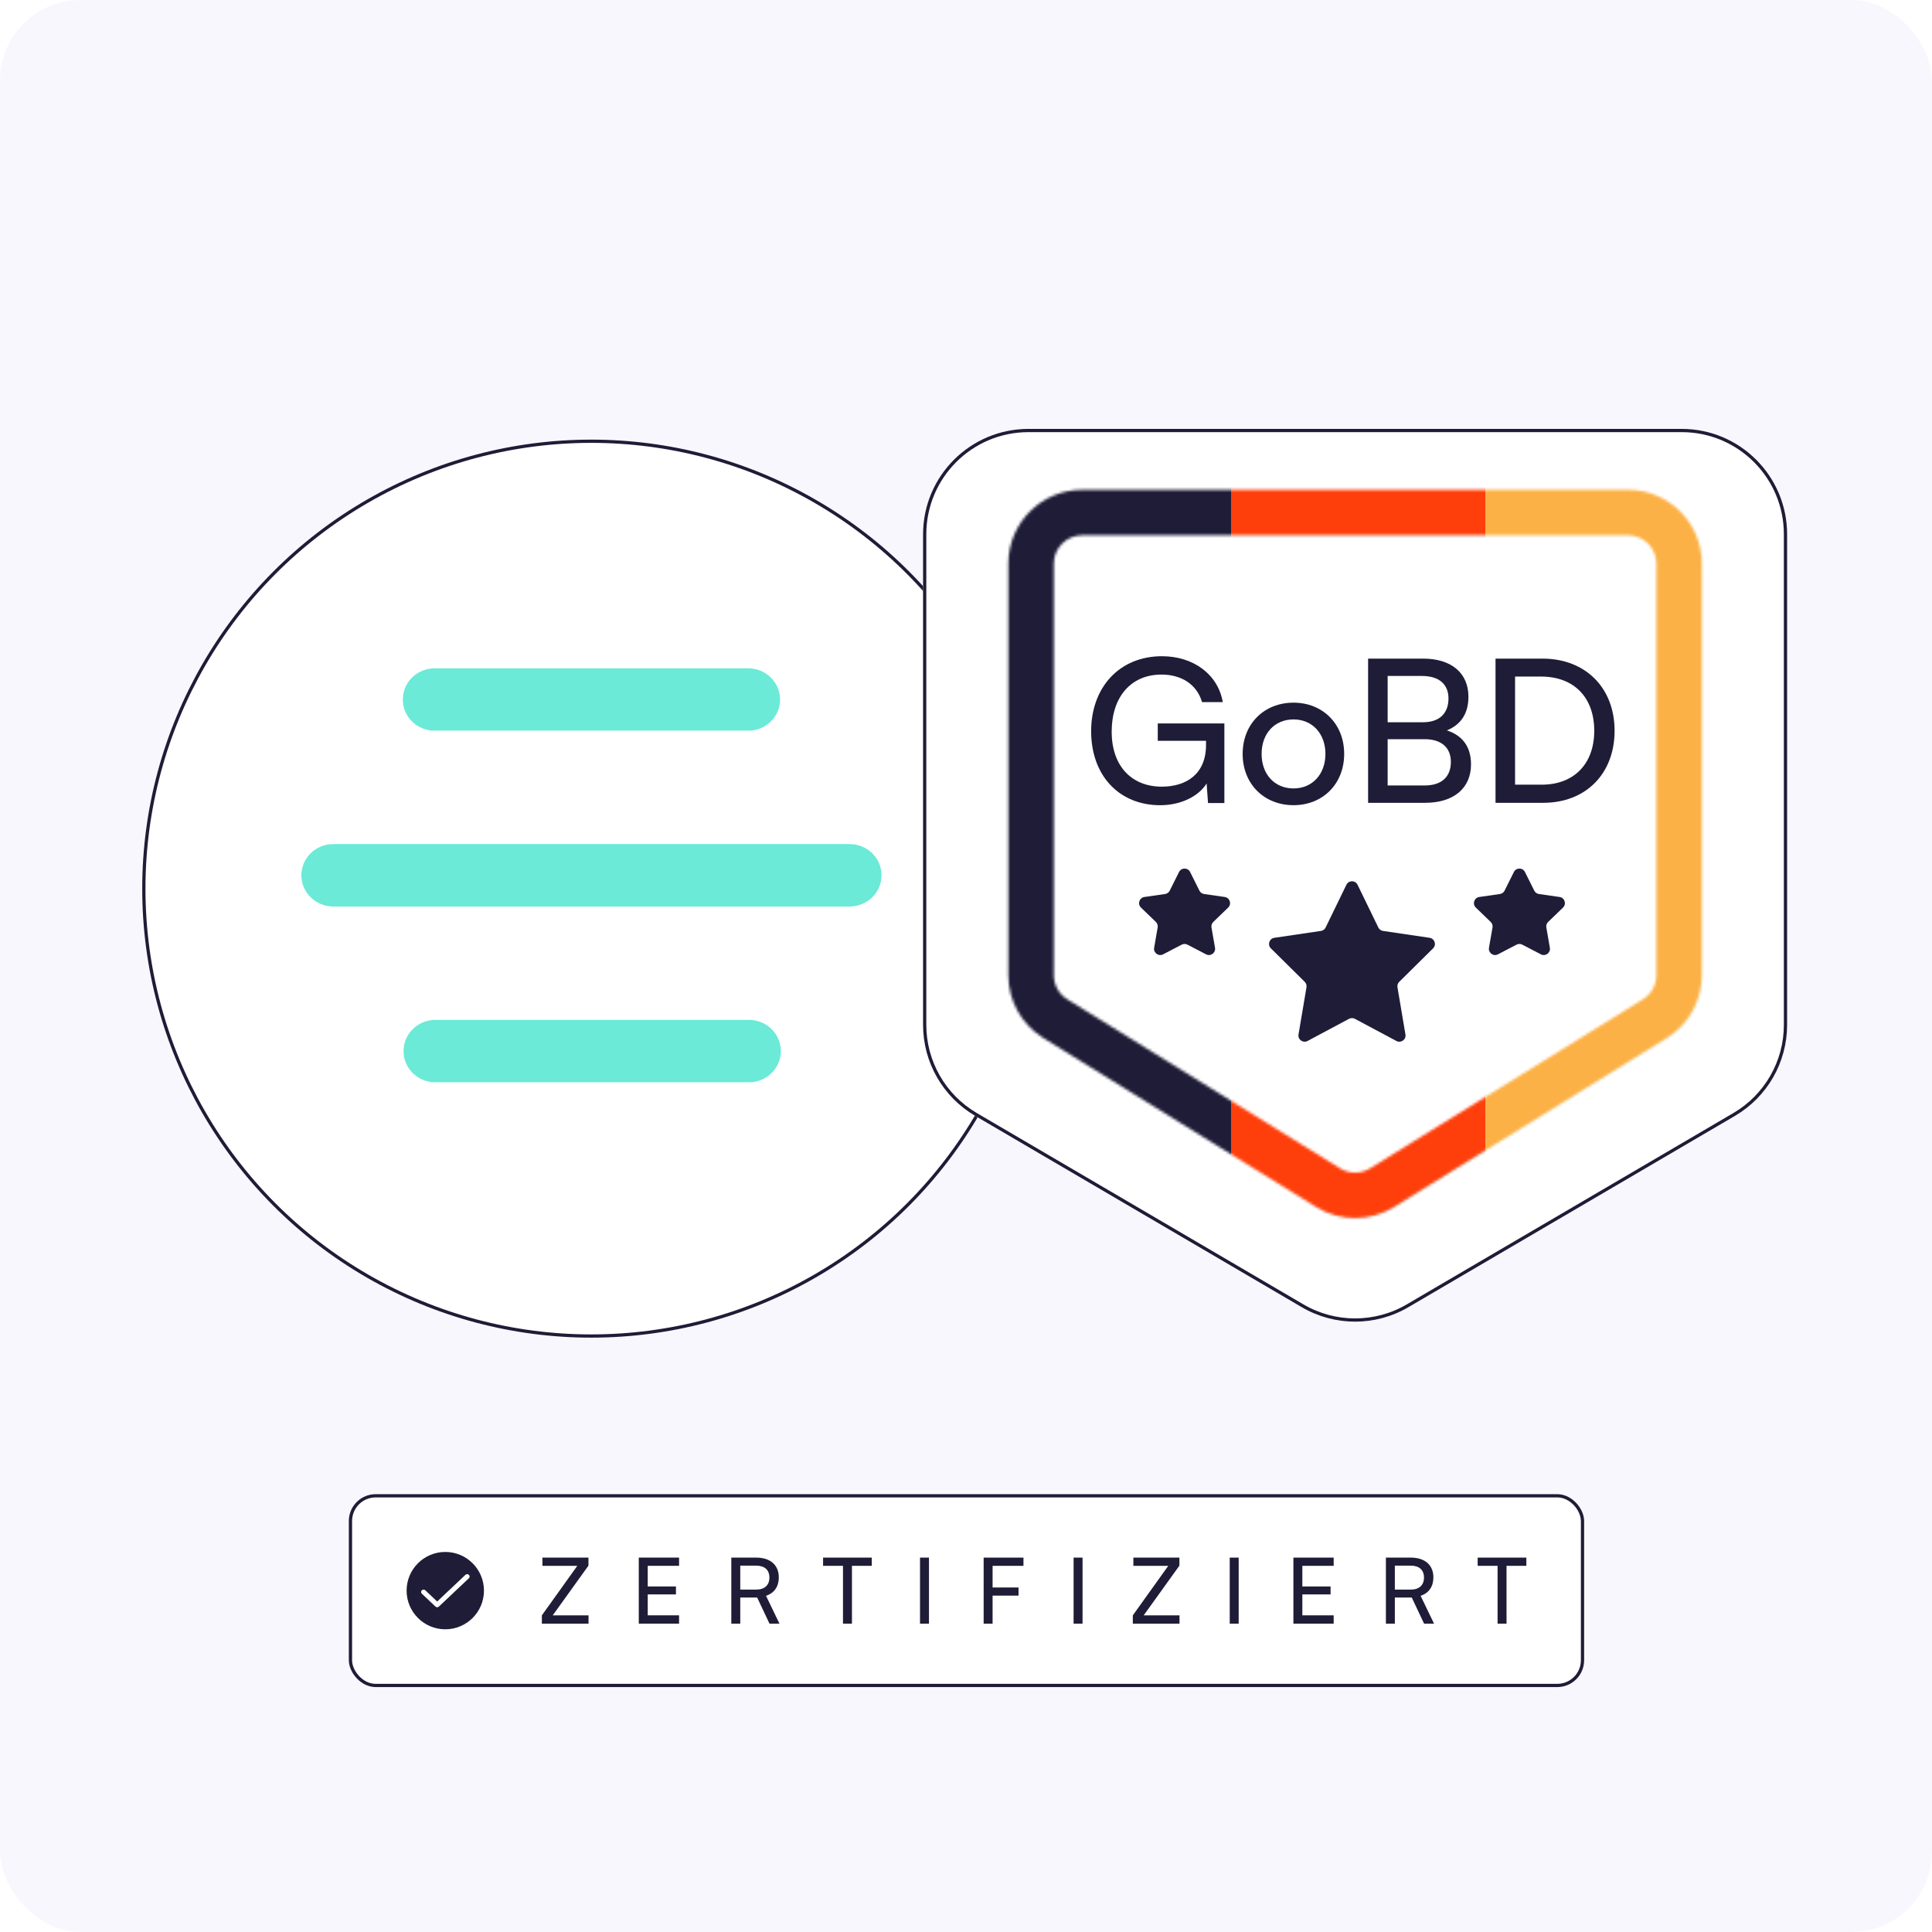 <svg width="720" height="720" viewBox="0 0 720 720" fill="none" xmlns="http://www.w3.org/2000/svg">
<rect width="720" height="720" rx="30" fill="#F8F7FE"/>
<g filter="url(#filter0_d_3094_29994)">
<g filter="url(#filter1_d_3094_29994)">
<circle cx="220.335" cy="322.335" r="167.335" fill="url(#paint0_linear_3094_29994)"/>
<circle cx="220.335" cy="322.335" r="166.731" stroke="#1F1C37" stroke-width="1.209"/>
</g>
<path d="M316.642 333.885H124.193C121.025 333.885 117.988 332.653 115.748 330.461C113.508 328.268 112.25 325.295 112.25 322.194C112.25 319.094 113.508 316.12 115.748 313.928C117.988 311.736 121.025 310.504 124.193 310.504H316.642C319.809 310.504 322.847 311.736 325.087 313.928C327.326 316.12 328.585 319.094 328.585 322.194C328.585 325.295 327.326 328.268 325.087 330.461C322.847 332.653 319.809 333.885 316.642 333.885Z" fill="#2BE2C7" fill-opacity="0.7" stroke="white" stroke-width="0.117" stroke-miterlimit="10"/>
<path d="M278.827 399.41H161.995C158.875 399.339 155.907 398.075 153.726 395.89C151.545 393.705 150.324 390.771 150.324 387.716C150.324 384.661 151.545 381.728 153.726 379.542C155.907 377.357 158.875 376.094 161.995 376.023H278.827C280.42 375.986 282.003 376.262 283.485 376.833C284.967 377.405 286.317 378.26 287.456 379.35C288.596 380.439 289.501 381.74 290.119 383.177C290.737 384.614 291.055 386.157 291.055 387.716C291.055 389.275 290.737 390.819 290.119 392.255C289.501 393.692 288.596 394.994 287.456 396.083C286.317 397.172 284.967 398.028 283.485 398.599C282.003 399.171 280.42 399.446 278.827 399.41Z" fill="#2BE2C7" fill-opacity="0.7" stroke="white" stroke-width="0.117" stroke-miterlimit="10"/>
<path d="M278.826 268.381H161.994C158.826 268.381 155.788 267.149 153.549 264.957C151.309 262.764 150.051 259.791 150.051 256.69C150.051 253.59 151.309 250.616 153.549 248.424C155.788 246.232 158.826 245 161.994 245H278.826C281.993 245 285.031 246.232 287.271 248.424C289.511 250.616 290.769 253.59 290.769 256.69C290.769 259.791 289.511 262.764 287.271 264.957C285.031 267.149 281.993 268.381 278.826 268.381Z" fill="#2BE2C7" fill-opacity="0.7" stroke="white" stroke-width="0.117" stroke-miterlimit="10"/>
</g>
<g filter="url(#filter2_d_3094_29994)">
<path d="M344 194.288C344 172.59 361.59 155 383.288 155H626.716C648.414 155 666.004 172.59 666.004 194.288V377.117C666.004 391.065 658.609 403.966 646.575 411.016L524.86 482.318C512.596 489.503 497.408 489.503 485.143 482.318L363.429 411.016C351.395 403.966 344 391.065 344 377.117V194.288Z" fill="url(#paint1_linear_3094_29994)"/>
<path d="M344.604 194.288C344.604 172.923 361.923 155.604 383.288 155.604H626.716C648.081 155.604 665.4 172.923 665.4 194.288V377.117C665.4 390.85 658.119 403.553 646.269 410.495L524.555 481.797C512.479 488.871 497.525 488.871 485.449 481.797L363.735 410.495C351.885 403.553 344.604 390.85 344.604 377.117V194.288Z" stroke="#1F1C37" stroke-width="1.209"/>
</g>
<mask id="mask0_3094_29994" style="mask-type:alpha" maskUnits="userSpaceOnUse" x="375" y="182" width="260" height="272">
<path fill-rule="evenodd" clip-rule="evenodd" d="M403.317 182.539H606.688C621.898 182.539 634.228 194.869 634.228 210.079V363.414C634.228 372.948 629.297 381.804 621.192 386.825L519.506 449.822C510.621 455.327 499.384 455.327 490.499 449.822L388.813 386.825C380.709 381.804 375.777 372.948 375.777 363.414V210.079C375.777 194.869 388.107 182.539 403.317 182.539ZM403.317 199.487C397.467 199.487 392.725 204.229 392.725 210.079V363.414C392.725 367.081 394.622 370.487 397.739 372.419L499.424 435.415C502.842 437.532 507.163 437.532 510.581 435.415L612.266 372.419C615.384 370.487 617.28 367.081 617.28 363.414V210.079C617.28 204.229 612.538 199.487 606.688 199.487H403.317Z" fill="url(#paint2_linear_3094_29994)"/>
</mask>
<g mask="url(#mask0_3094_29994)">
<path d="M366.34 175.215H458.781V461.783H366.34V175.215Z" fill="#1F1C37"/>
<path d="M458.785 175.215H553.537V461.783H458.785V175.215Z" fill="#FF3F0B"/>
<path d="M553.539 175.215H645.98V461.783H553.539V175.215Z" fill="#FCB146"/>
</g>
<path d="M575.101 299.185H557.336V245.445H574.803C590.858 245.445 601.71 256.297 601.71 272.352C601.71 288.333 591.007 299.185 575.101 299.185ZM574.283 252.135H564.62V292.421H574.58C586.547 292.421 594.129 284.691 594.129 272.352C594.129 259.865 586.547 252.135 574.283 252.135Z" fill="#1F1C37"/>
<path d="M509.852 299.185V245.445H530.366C540.847 245.445 547.239 250.797 547.239 259.642C547.239 265.812 544.563 269.974 539.212 272.204C545.158 274.136 548.205 278.447 548.205 284.84C548.205 293.759 541.739 299.185 531.11 299.185H509.852ZM529.92 251.912H517.136V269.156H530.366C536.387 269.156 539.806 265.886 539.806 260.311C539.806 254.959 536.238 251.912 529.92 251.912ZM530.961 275.474H517.136V292.719H530.961C537.205 292.719 540.698 289.523 540.698 283.948C540.698 278.596 537.13 275.474 530.961 275.474Z" fill="#1F1C37"/>
<path d="M463.102 280.966C463.102 269.742 471.129 261.863 482.056 261.863C492.908 261.863 500.936 269.742 500.936 280.966C500.936 292.19 492.908 300.069 482.056 300.069C471.129 300.069 463.102 292.19 463.102 280.966ZM470.163 280.966C470.163 288.548 474.995 293.826 482.056 293.826C489.043 293.826 493.949 288.548 493.949 280.966C493.949 273.385 489.043 268.107 482.056 268.107C474.995 268.107 470.163 273.385 470.163 280.966Z" fill="#1F1C37"/>
<path d="M432.875 251.393C421.28 251.393 414.293 259.941 414.293 272.651C414.293 285.659 421.874 293.166 432.949 293.166C442.092 293.166 449.45 288.483 449.45 277.631V276.07H431.463V269.604H456.289V299.261H450.194L449.673 291.977C446.775 296.659 440.234 300.079 432.355 300.079C417.117 300.079 406.637 289.078 406.637 272.502C406.637 256.15 417.191 244.555 433.024 244.555C444.768 244.555 453.91 251.319 455.694 261.65H447.964C445.957 254.812 440.011 251.393 432.875 251.393Z" fill="#1F1C37"/>
<path d="M504.931 379.687C504.251 379.324 503.435 379.324 502.755 379.687L487.284 387.944C485.591 388.847 483.597 387.412 483.917 385.52L486.89 367.931C487.015 367.189 486.771 366.432 486.236 365.903L473.622 353.422C472.267 352.082 473.025 349.771 474.91 349.493L492.28 346.93C493.036 346.819 493.688 346.341 494.021 345.654L501.764 329.726C502.607 327.992 505.078 327.992 505.921 329.726L513.664 345.654C513.998 346.341 514.649 346.819 515.405 346.93L532.776 349.493C534.66 349.771 535.418 352.082 534.064 353.422L521.449 365.903C520.914 366.432 520.67 367.189 520.796 367.931L523.768 385.52C524.088 387.412 522.095 388.847 520.401 387.944L504.931 379.687Z" fill="#1F1C37"/>
<path d="M567.31 352.044C566.641 351.696 565.845 351.696 565.176 352.044L558.244 355.65C556.547 356.533 554.573 355.09 554.9 353.205L556.213 345.634C556.344 344.879 556.092 344.108 555.54 343.576L549.998 338.231C548.614 336.896 549.371 334.554 551.274 334.28L558.974 333.173C559.725 333.065 560.375 332.595 560.713 331.916L564.175 324.975C565.026 323.269 567.46 323.269 568.311 324.975L571.773 331.916C572.111 332.595 572.761 333.065 573.512 333.173L581.212 334.28C583.115 334.554 583.871 336.896 582.488 338.231L576.946 343.576C576.394 344.108 576.142 344.879 576.273 345.634L577.586 353.205C577.913 355.09 575.939 356.533 574.242 355.65L567.31 352.044Z" fill="#1F1C37"/>
<path d="M442.524 352.044C441.856 351.696 441.06 351.696 440.391 352.044L433.458 355.65C431.762 356.533 429.788 355.09 430.115 353.205L431.427 345.634C431.558 344.879 431.306 344.108 430.755 343.576L425.213 338.231C423.829 336.896 424.585 334.554 426.489 334.28L434.189 333.173C434.94 333.065 435.59 332.595 435.928 331.916L439.39 324.975C440.24 323.269 442.675 323.269 443.526 324.975L446.988 331.916C447.326 332.595 447.976 333.065 448.727 333.173L456.427 334.28C458.33 334.554 459.086 336.896 457.702 338.231L452.161 343.576C451.609 344.108 451.357 344.879 451.488 345.634L452.801 353.205C453.128 355.09 451.154 356.533 449.457 355.65L442.524 352.044Z" fill="#1F1C37"/>
<g filter="url(#filter3_d_3094_29994)">
<rect x="130" y="552" width="460.359" height="71.89" rx="10" fill="url(#paint3_linear_3094_29994)"/>
<rect x="130.604" y="552.604" width="459.151" height="70.681" rx="9.396" stroke="#1F1C37" stroke-width="1.209"/>
<circle cx="165.944" cy="587.944" r="14.413" fill="#1F1C37"/>
<path d="M162.926 592.567L158.207 588.11C158.008 587.923 157.687 587.923 157.489 588.11C157.29 588.298 157.29 588.601 157.489 588.789L162.567 593.584C162.765 593.772 163.086 593.772 163.285 593.584L174.456 583.034C174.655 582.846 174.655 582.543 174.456 582.355C174.258 582.168 173.936 582.168 173.738 582.355L162.926 592.567Z" fill="white" stroke="white" stroke-width="0.824"/>
<path d="M550.684 578.704V575.641H568.827V578.704H561.44V600.251H558.104V578.704H550.684Z" fill="#1F1C37"/>
<path d="M519.82 600.251H516.484V575.641H525.777C531.053 575.641 534.185 578.432 534.185 583.027C534.185 586.431 532.483 588.882 529.419 589.869L534.423 600.251H530.713L526.118 590.516H519.82V600.251ZM519.82 578.636V587.555H525.811C528.909 587.555 530.679 585.887 530.679 583.061C530.679 580.202 528.841 578.636 525.777 578.636H519.82Z" fill="#1F1C37"/>
<path d="M497.023 600.251H482.012V575.641H497.023V578.704H485.348V586.397H495.866V589.359H485.348V597.154H497.023V600.251Z" fill="#1F1C37"/>
<path d="M461.621 575.641V600.251H458.285V575.641H461.621Z" fill="#1F1C37"/>
<path d="M439.566 600.251H422.172V597.154L435.379 578.704H422.376V575.641H439.532V578.636L426.223 597.154H439.566V600.251Z" fill="#1F1C37"/>
<path d="M403.434 575.641V600.251H400.098V575.641H403.434Z" fill="#1F1C37"/>
<path d="M379.577 589.805H369.91V600.255H366.574V575.645H381.416V578.708H369.91V586.776H379.577V589.805Z" fill="#1F1C37"/>
<path d="M346.199 575.641V600.251H342.863V575.641H346.199Z" fill="#1F1C37"/>
<path d="M306.738 578.704V575.641H324.881V578.704H317.495V600.251H314.159V578.704H306.738Z" fill="#1F1C37"/>
<path d="M275.875 600.251H272.539V575.641H281.832C287.108 575.641 290.24 578.432 290.24 583.027C290.24 586.431 288.538 588.882 285.474 589.869L290.478 600.251H286.768L282.172 590.516H275.875V600.251ZM275.875 578.636V587.555H281.866C284.964 587.555 286.734 585.887 286.734 583.061C286.734 580.202 284.895 578.636 281.832 578.636H275.875Z" fill="#1F1C37"/>
<path d="M253.066 600.247H238.055V575.637H253.066V578.7H241.391V586.393H251.909V589.355H241.391V597.15H253.066V600.247Z" fill="#1F1C37"/>
<path d="M219.332 600.251H201.938V597.154L215.145 578.704H202.142V575.641H219.298V578.636L205.988 597.154H219.332V600.251Z" fill="#1F1C37"/>
</g>
<defs>
<filter id="filter0_d_3094_29994" x="23" y="129" width="394.672" height="394.672" filterUnits="userSpaceOnUse" color-interpolation-filters="sRGB">
<feFlood flood-opacity="0" result="BackgroundImageFix"/>
<feColorMatrix in="SourceAlpha" type="matrix" values="0 0 0 0 0 0 0 0 0 0 0 0 0 0 0 0 0 0 127 0" result="hardAlpha"/>
<feOffset dy="4"/>
<feGaussianBlur stdDeviation="15"/>
<feComposite in2="hardAlpha" operator="out"/>
<feColorMatrix type="matrix" values="0 0 0 0 0.784 0 0 0 0 0.784 0 0 0 0 0.784 0 0 0 0.1 0"/>
<feBlend mode="normal" in2="BackgroundImageFix" result="effect1_dropShadow_3094_29994"/>
<feBlend mode="normal" in="SourceGraphic" in2="effect1_dropShadow_3094_29994" result="shape"/>
</filter>
<filter id="filter1_d_3094_29994" x="16.735" y="123.571" width="407.201" height="407.201" filterUnits="userSpaceOnUse" color-interpolation-filters="sRGB">
<feFlood flood-opacity="0" result="BackgroundImageFix"/>
<feColorMatrix in="SourceAlpha" type="matrix" values="0 0 0 0 0 0 0 0 0 0 0 0 0 0 0 0 0 0 127 0" result="hardAlpha"/>
<feOffset dy="4.835"/>
<feGaussianBlur stdDeviation="18.132"/>
<feComposite in2="hardAlpha" operator="out"/>
<feColorMatrix type="matrix" values="0 0 0 0 0.784 0 0 0 0 0.784 0 0 0 0 0.784 0 0 0 0.5 0"/>
<feBlend mode="normal" in2="BackgroundImageFix" result="effect1_dropShadow_3094_29994"/>
<feBlend mode="normal" in="SourceGraphic" in2="effect1_dropShadow_3094_29994" result="shape"/>
</filter>
<filter id="filter2_d_3094_29994" x="307.735" y="123.571" width="394.533" height="405.236" filterUnits="userSpaceOnUse" color-interpolation-filters="sRGB">
<feFlood flood-opacity="0" result="BackgroundImageFix"/>
<feColorMatrix in="SourceAlpha" type="matrix" values="0 0 0 0 0 0 0 0 0 0 0 0 0 0 0 0 0 0 127 0" result="hardAlpha"/>
<feOffset dy="4.835"/>
<feGaussianBlur stdDeviation="18.132"/>
<feComposite in2="hardAlpha" operator="out"/>
<feColorMatrix type="matrix" values="0 0 0 0 0.784 0 0 0 0 0.784 0 0 0 0 0.784 0 0 0 0.5 0"/>
<feBlend mode="normal" in2="BackgroundImageFix" result="effect1_dropShadow_3094_29994"/>
<feBlend mode="normal" in="SourceGraphic" in2="effect1_dropShadow_3094_29994" result="shape"/>
</filter>
<filter id="filter3_d_3094_29994" x="93.735" y="520.571" width="532.889" height="144.42" filterUnits="userSpaceOnUse" color-interpolation-filters="sRGB">
<feFlood flood-opacity="0" result="BackgroundImageFix"/>
<feColorMatrix in="SourceAlpha" type="matrix" values="0 0 0 0 0 0 0 0 0 0 0 0 0 0 0 0 0 0 127 0" result="hardAlpha"/>
<feOffset dy="4.835"/>
<feGaussianBlur stdDeviation="18.132"/>
<feComposite in2="hardAlpha" operator="out"/>
<feColorMatrix type="matrix" values="0 0 0 0 0.784 0 0 0 0 0.784 0 0 0 0 0.784 0 0 0 0.5 0"/>
<feBlend mode="normal" in2="BackgroundImageFix" result="effect1_dropShadow_3094_29994"/>
<feBlend mode="normal" in="SourceGraphic" in2="effect1_dropShadow_3094_29994" result="shape"/>
</filter>
<linearGradient id="paint0_linear_3094_29994" x1="220.335" y1="155" x2="220.335" y2="495.952" gradientUnits="userSpaceOnUse">
<stop stop-color="white"/>
</linearGradient>
<linearGradient id="paint1_linear_3094_29994" x1="505.002" y1="155" x2="505.002" y2="493.951" gradientUnits="userSpaceOnUse">
<stop stop-color="white"/>
</linearGradient>
<linearGradient id="paint2_linear_3094_29994" x1="505.003" y1="199.487" x2="648.288" y2="394.769" gradientUnits="userSpaceOnUse">
<stop stop-color="#3886FF"/>
<stop offset="1" stop-color="#6FBAFF"/>
</linearGradient>
<linearGradient id="paint3_linear_3094_29994" x1="360.18" y1="552" x2="360.18" y2="625.24" gradientUnits="userSpaceOnUse">
<stop stop-color="white"/>
</linearGradient>
</defs>
</svg>
